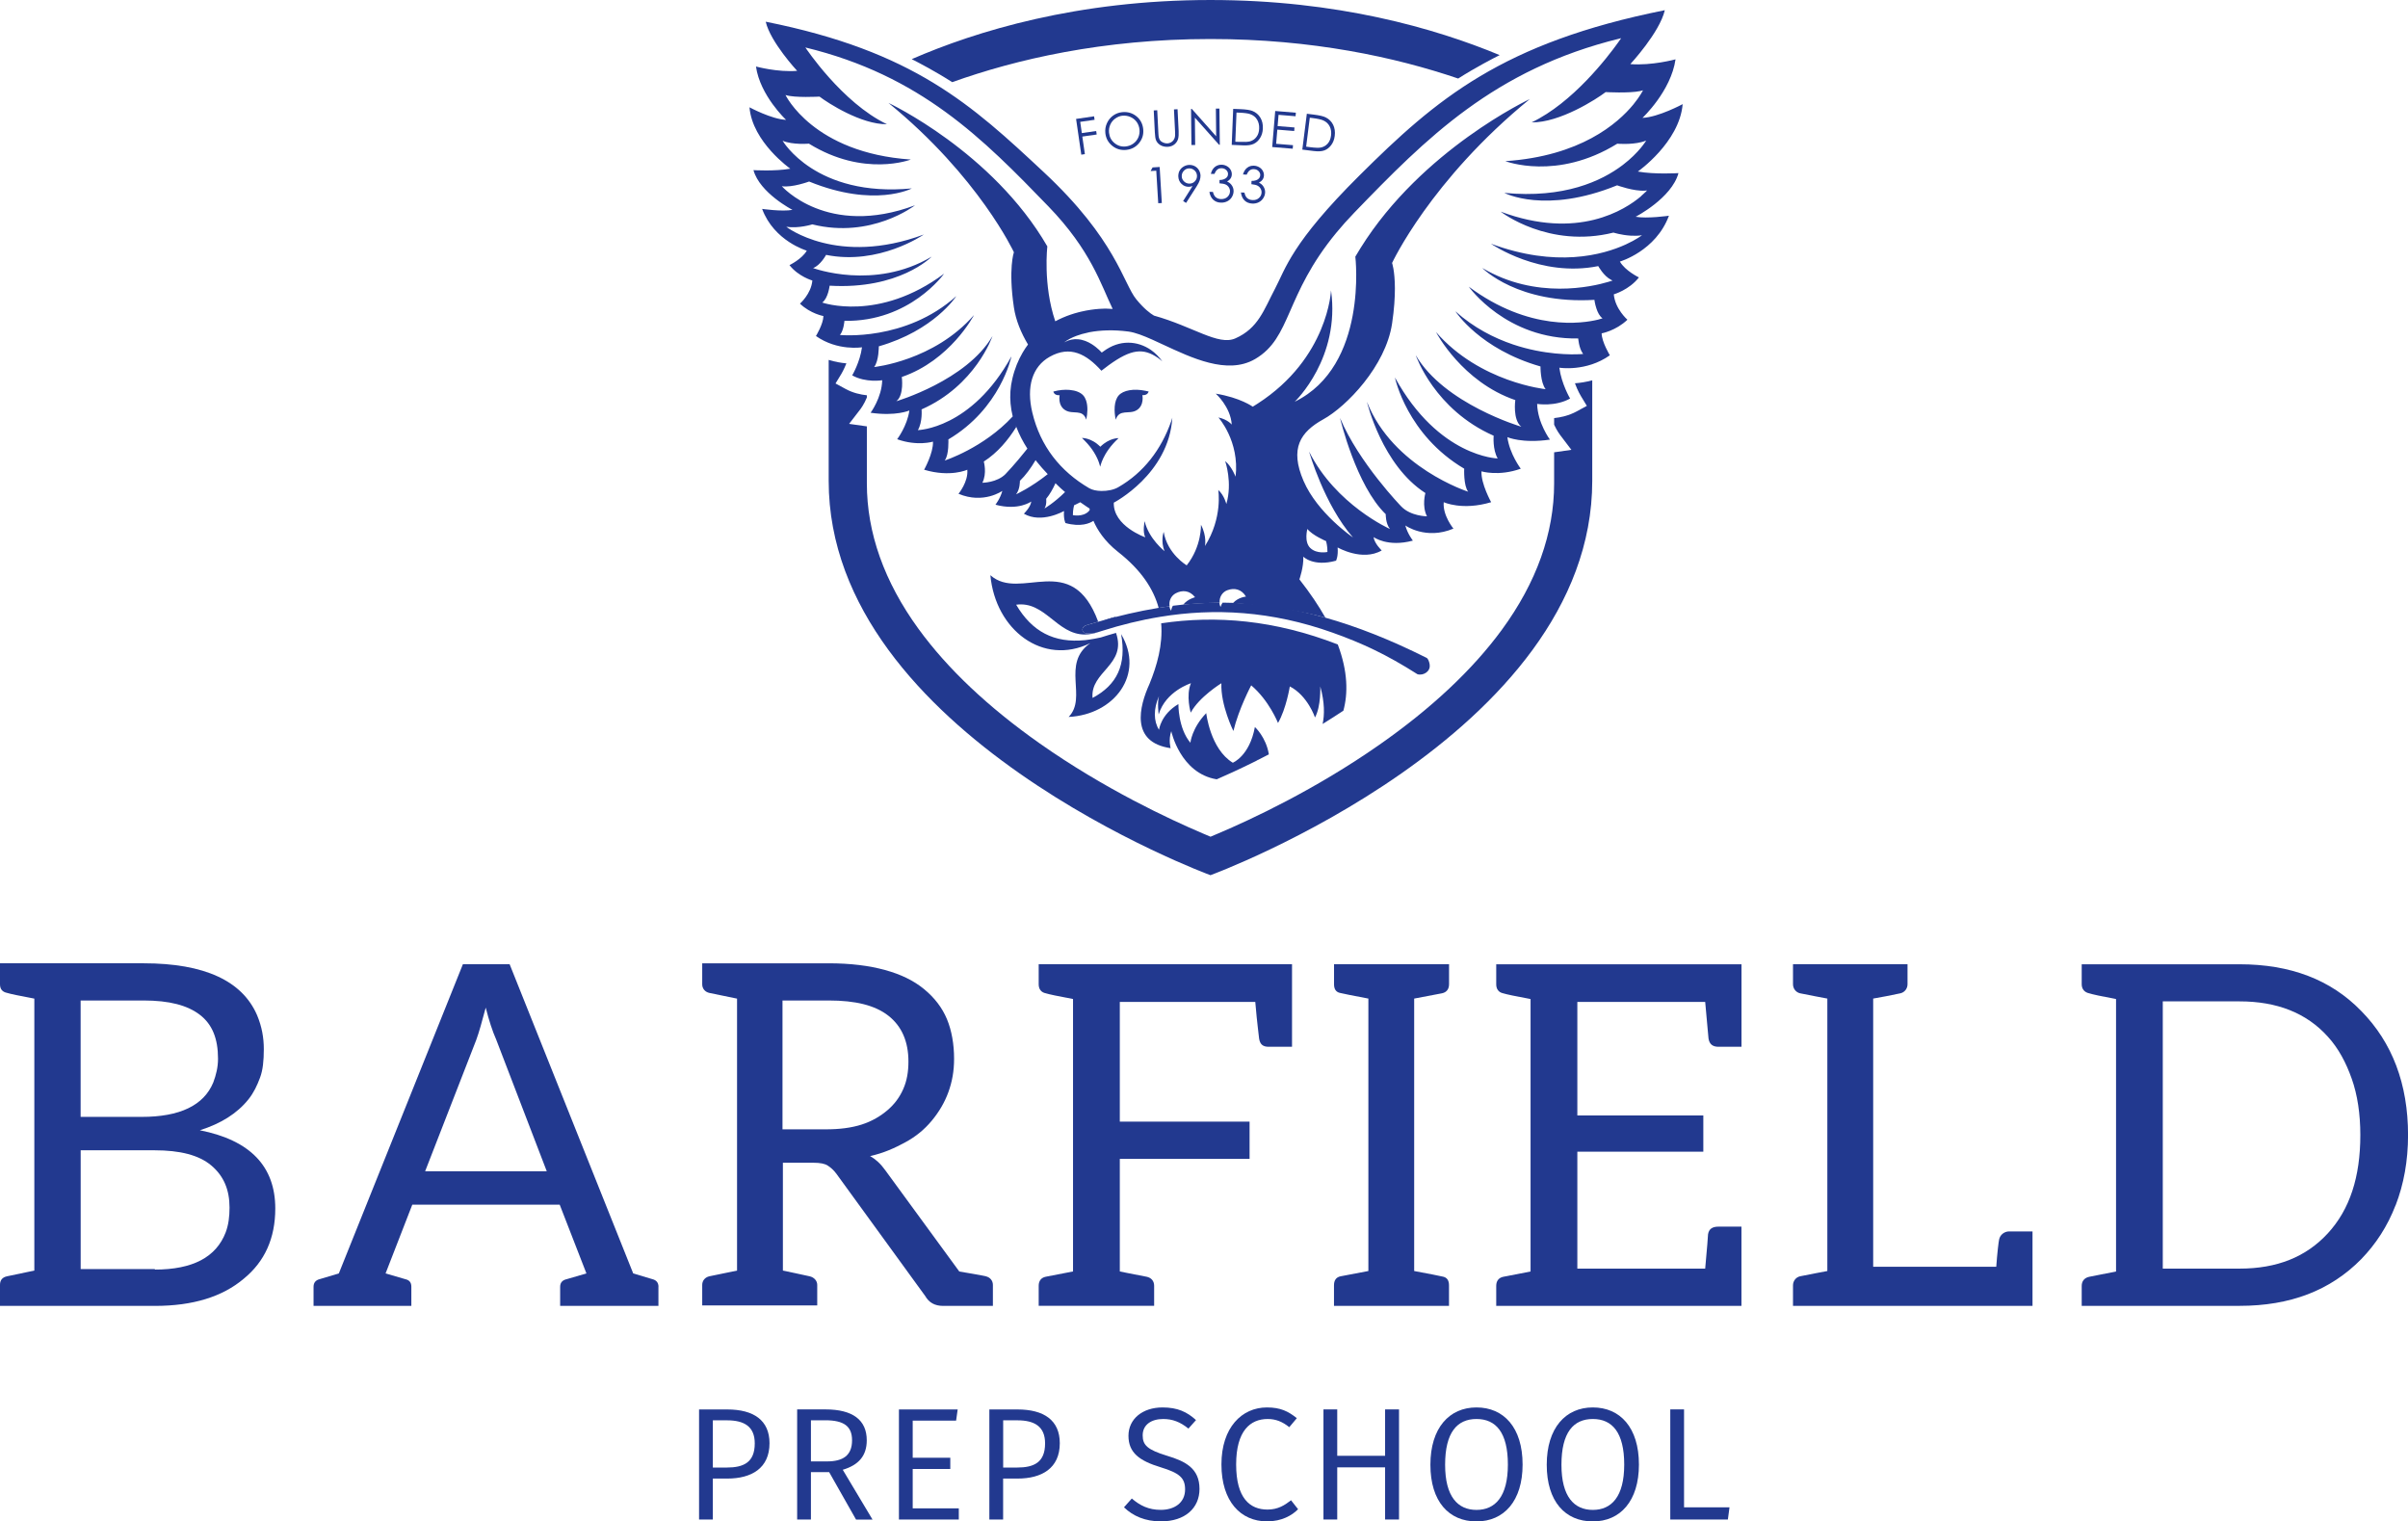 <svg xmlns="http://www.w3.org/2000/svg" id="Layer_1" data-name="Layer 1" viewBox="0 0 489.51 309.26">
  <defs>
    <style>
      .cls-1 {
        fill: #22398F;
      }
    </style>
  </defs>
  <path class="cls-1" d="M223.87,126.33c-.07.02-.14.04-.21.07-.05.03-.1.06-.16.1.12-.06.24-.11.37-.16Z"/>
  <path class="cls-1" d="M223.87,126.33c.98-.31,1.96-.61,2.95-.89,0-.03-.01-.05-.02-.08-1.13.28-2.09.61-2.92.97Z"/>
  <g>
    <path class="cls-1" d="M223.06,90.25c-1.01-.79-1.94-1.07-2.52-1.17-.35-.06-.58-.06-.6-.06.16.15.31.3.45.44.88.88,1.52,1.71,1.98,2.45,1.11,1.77,1.25,3,1.28,2.95.05.1.34-2.65,3.74-5.8-.06,0-1.87-.06-3.71,1.75-.21-.21-.43-.4-.64-.56Z"/>
    <path class="cls-1" d="M227.42,80.37c-1,1.14-.97,3.25-.61,4.94.75-2.28,2.71-.97,4.28-1.94,1.57-.98,1.14-3.05,1.14-3.05.21.02.37,0,.52-.04.65-.15.75-.7.75-.7-.21-.06-.42-.1-.64-.14-2.4-.5-4.52-.11-5.44.93Z"/>
    <path class="cls-1" d="M220.82,85.32c.27-1.27.36-2.78-.04-3.93-.13-.38-.32-.73-.57-1.01-.55-.62-1.54-1.01-2.75-1.12-.99-.09-2.13,0-3.33.33,0,0,.14.84,1.27.74,0,0-.04.24-.05.57,0,.17,0,.37.03.58.09.64.37,1.4,1.16,1.89,1.57.98,3.53-.34,4.28,1.94Z"/>
    <g>
      <path class="cls-1" d="M255.5,154.6c.01-.07.03-.14.04-.22,0,0,0,.08,0,.19.77-.39,1.57-.79,2.4-1.23-.56-3.5-2.84-5.56-2.84-5.56-1.08,5.91-4.49,7.26-4.49,7.26-4.59-2.79-5.4-10.08-5.4-10.08-2.94,3.04-3.22,6.02-3.22,6.02-2.51-2.97-2.44-7.86-2.44-7.86-3.58,2.1-3.94,5.22-3.94,5.22-1.11-1.74-1.15-4.24,0-6.85-.39,1.34-.07,3.73-.07,3.73,1.43-4.75,6.56-6.34,6.56-6.34-1.07,2.54-.04,5.98-.04,5.98,1.68-3.18,6.23-5.98,6.23-5.98-.18,4.46,2.44,9.71,2.44,9.71,1.11-4.57,3.62-9.28,3.62-9.28,3.65,3.08,5.45,7.65,5.45,7.65,1.68-2.9,2.4-7.43,2.4-7.43,3.65,1.88,5.12,6.31,5.12,6.31,1.25-2.28,1.07-6.31,1.07-6.31.92,3.29.87,5.79.48,7.63,1.39-.86,2.8-1.76,4.22-2.7.95-3.51.93-7.95-1.14-13.46-12.83-4.98-24.71-5.97-35.9-4.3.36,4.37-.85,8.58-2.38,12.33-2.1,4.62-3.92,11.85,4.3,13.05,0,0-.48-1.69.13-3.46,0,0,1.81,8.57,9.24,9.79,1.55-.67,4.45-1.96,8.16-3.81Z"/>
      <path class="cls-1" d="M341.17,35.19s-4.81.3-8.22-.32c0,0,8.46-5.94,9.11-13.7,0,0-4.94,2.66-8.17,2.79,0,0,5.8-5.43,6.72-11.9,0,0-4.81,1.32-9.19.97,0,0,5.97-6.42,7.01-10.96-33.05,6.61-46.43,18.04-62.07,33.59-13.85,13.76-15.03,18.98-17.17,23.03-2.26,4.28-3.39,8.04-8.08,10.1-3.47,1.52-8.55-2.41-16.53-4.64-.78-.46-2.03-1.4-3.59-3.31-2.64-3.23-4.11-12.14-18.8-25.84-14.68-13.71-26.43-24.57-56.53-30.59.95,4.14,6.39,9.99,6.39,9.99-3.99.32-8.37-.88-8.37-.88.83,5.9,6.12,10.84,6.12,10.84-2.94-.12-7.44-2.55-7.44-2.55.59,7.07,8.3,12.48,8.3,12.48-3.11.56-7.49.29-7.49.29,1.27,4.65,7.93,8.08,7.93,8.08-2.13.39-6.17-.2-6.17-.2,2.42,6.56,9.08,8.49,9.08,8.49-.98,1.71-3.52,2.94-3.52,2.94,1.81,2.32,4.65,3.13,4.65,3.13-.24,2.72-2.52,4.7-2.52,4.7,2.15,2.06,4.77,2.52,4.77,2.52-.02,1.62-1.52,4.06-1.52,4.06,4.41,3.11,9.36,2.29,9.36,2.29-.39,3-1.99,5.71-1.99,5.71,2.76,1.55,6.1.99,6.1.99-.08,3.54-2.36,6.61-2.36,6.61,5.17.75,7.88-.46,7.88-.46-.42,3.13-2.48,5.84-2.48,5.84,4.08,1.47,7.28.49,7.28.49.1,2.32-1.8,5.71-1.8,5.71,5.35,1.6,8.78,0,8.78,0,.23,2.45-1.79,4.89-1.79,4.89,5.09,2.15,8.91-.59,8.91-.59-.42,1.57-1.4,2.81-1.4,2.81,4.7,1.27,7.28-.65,7.28-.65-.13,1.17-1.5,2.48-1.5,2.48,3.59,2.09,8.16-.55,8.16-.55-.13,1.66.29,2.45.29,2.45,3.15.87,4.96.04,5.69-.45.74,1.73,2.19,4.1,5,6.31,4.75,3.72,7.22,7.58,8.26,11.39-.47.08,1.48-.23,2.23-.33-.21-1.1.32-2.15,1.23-2.64,1.34-.71,2.84-.61,3.94.8,0,0-1.51.36-2.4,1.5,0,0,4.22-.38,7.4-.39-.11-1.15.56-2.16,1.54-2.53,1.42-.54,2.89-.25,3.81,1.29,0,0-1.53.11-2.61,1.28,0,0,11.37.92,18.75,3-1.37-2.42-3.09-5-5.28-7.78,0,0,.9-2.54.79-4.62,0,0,2.01,2.11,6.66.82,0,0,.47-.86.32-2.69,0,0,5.02,2.9,8.96.61,0,0-1.5-1.43-1.65-2.72,0,0,2.83,2.11,7.99.72,0,0-1.07-1.36-1.54-3.08,0,0,4.19,3.01,9.78.64,0,0-2.22-2.69-1.97-5.37,0,0,3.76,1.76,9.64,0,0,0-2.08-3.73-1.97-6.27,0,0,3.51,1.07,7.99-.54,0,0-2.26-2.97-2.72-6.41,0,0,2.97,1.33,8.65.5,0,0-2.51-3.37-2.6-7.26,0,0,3.67.61,6.7-1.09,0,0-1.76-2.97-2.19-6.27,0,0,5.44.9,10.27-2.52,0,0-1.64-2.69-1.67-4.46,0,0,2.88-.51,5.24-2.77,0,0-2.5-2.18-2.77-5.16,0,0,3.12-.89,5.11-3.44,0,0-2.79-1.34-3.87-3.22,0,0,7.31-2.12,9.97-9.32,0,0-4.43.64-6.77.21,0,0,7.31-3.76,8.71-8.87ZM192.06,93.58c.88-1.13.73-4.26.73-4.26,10.59-6.27,12.79-16.72,12.82-16.88-8.13,14.78-19.02,14.99-19.02,14.99.98-1.66.75-4.21.75-4.21,10.94-4.82,14.37-14.76,14.42-14.91-5.26,9.04-19.55,13.25-19.55,13.25,1.63-1.27,1.11-4.93,1.11-4.93,9.84-3.37,14.61-12.45,14.68-12.59-8.13,9.33-20.3,10.57-20.3,10.57.98-1.27.95-4.21.95-4.21,11.2-3.21,15.69-10.1,15.76-10.21-10.34,9.27-23.66,7.9-23.66,7.9.78-.95.91-2.87.91-2.87,13.31.23,20.26-9.59,20.26-9.59-13.31,9.92-24.77,5.87-24.77,5.87,1.21-.88,1.5-3.43,1.5-3.43,14.12.84,20.66-5.81,20.75-5.9-11.68,6.95-24.11,2.32-24.11,2.32,1.5-.56,2.64-2.68,2.64-2.68,10.73,2.17,19.75-4.06,19.87-4.14-17.59,6.53-27.96-1.57-27.96-1.57,2.51.39,5.29-.49,5.29-.49,12,2.98,20.77-3.8,20.88-3.88-17.85,6.66-27.08-3.88-27.08-3.88,2.09.33,5.55-.95,5.55-.95,13.31,5.42,20.88,1.4,20.88,1.4-19.58,1.86-26.27-9.69-26.27-9.69,2.06.88,5.35.59,5.35.59,11.21,6.92,20.72,3.23,20.72,3.23-19.87-1.34-25.48-13.12-25.48-13.12,1.76.62,6.92.33,6.92.33,1.7,1.3,8.48,5.68,13.7,5.61-9.14-4.37-16.58-15.6-16.58-15.6,23.43,5.68,36.09,18.53,49.4,32.3,8.68,8.98,10.67,15.9,13.07,20.85-.42-.02-.83-.05-1.26-.06,0,0-2.24-.08-5.21.62-.16.04-.32.08-.48.12-.54.14-1.1.3-1.67.5-.99.34-2.02.78-3.05,1.33-2.53-7.48-1.61-15.22-1.61-15.22-11.16-19.28-32.3-29.17-32.3-29.17,18.39,15.02,25.5,30.35,25.5,30.35,0,0-1.17,3.33,0,11.21.39,2.62,1.46,5.19,2.87,7.55-.39.51-.75,1.07-1.1,1.66-.87,1.49-1.6,3.23-2.08,5.27-.42,1.74-.51,3.43-.37,5.07.08.89.23,1.76.44,2.62-5.95,6.44-13.85,8.97-13.85,8.97ZM204.45,96.32c-1.76,1.81-4.75,1.81-4.75,1.81.98-1.91.29-4.31.29-4.31,2.81-1.8,4.96-4.4,6.59-7.01-.04-.13-.08-.26-.11-.39.04.12.09.24.13.36.59,1.55,1.36,3.03,2.25,4.41-.06.08-.12.15-.18.22-2.34,2.96-4.23,4.91-4.23,4.91ZM206.55,100.48c.83-1.03.78-2.74.78-2.74,1.17-1.13,2.22-2.58,3.16-4.16,0-.02.02-.03.03-.05.07.09.14.19.21.28.73.91,1.49,1.77,2.26,2.57-3.49,2.77-6.44,4.1-6.44,4.1ZM212.33,103.36c.5-.78.34-1.97.34-1.97.73-.88,1.35-1.97,1.88-3.14,0-.01.01-.02.02-.03.06.06.11.12.17.18.58.58,1.18,1.12,1.77,1.62-2.22,2.2-4.18,3.34-4.18,3.34ZM221.26,103.99c-1.22,1.15-3.16.72-3.16.72-.01-1.12.25-2.01.25-2.01,0,0,.56-.24,1.25-.61,1.15.82,1.88,1.27,1.88,1.27,0,0,.01.11.05.28-.08.12-.16.24-.27.35ZM266.38,111.41c-1.34-1.26-.61-3.89-.61-3.89,1.03,1.31,3.8,2.47,3.8,2.47,0,0,.3.98.28,2.21,0,0-2.13.47-3.47-.79ZM333.59,39.9c-3.21,2.72-12.83,8.98-28.53,3.12.12.1,9.76,7.54,22.93,4.26,0,0,1.57.5,3.47.62.75.05,1.55.04,2.33-.08,0,0-1.13.88-3.29,1.87-4.68,2.14-14.19,4.76-27.42-.15.13.09,10.04,6.93,21.82,4.55,0,0,1.1,2.02,2.6,2.78.1.05.2.12.31.15,0,0-.31.12-.88.28-3.21.96-14.7,3.66-25.6-2.83.1.11,7.28,7.41,22.79,6.48,0,0,.1.84.41,1.76.25.76.64,1.57,1.24,2,0,0-.32.11-.9.26-3.13.77-13.98,2.46-26.29-6.7,0,0,7.63,10.79,22.25,10.53,0,0,.13,1.86.87,2.95.05.07.09.14.14.2,0,0-.2.02-.56.04-1.73.1-7.32.18-13.73-1.98-3.82-1.29-7.93-3.37-11.69-6.73.08.12,5,7.69,17.3,11.21,0,0-.04,3.22,1.04,4.62,0,0-13.36-1.36-22.28-11.61.08.16,5.31,10.13,16.12,13.83,0,0-.57,4.01,1.22,5.41,0,0-15.69-4.62-21.46-14.54.06.17,3.82,11.08,15.84,16.37,0,0-.25,2.79.82,4.62,0,0-11.97-.23-20.89-16.46.04.18,2.45,11.66,14.08,18.54,0,0-.16,3.44.81,4.68,0,0-15.31-4.89-20.58-18.27.05.23,3.09,12.89,11.88,18.54,0,0-.75,2.63.32,4.73,0,0-3.28,0-5.21-1.99,0,0-8.63-8.87-12.46-18,.06.24,3.27,13.75,9.29,19.56,0,0-.05,1.88.86,3.01,0,0-11.02-4.89-16.44-15.74.05.16,3.05,10.74,8.92,17.46-.11-.08-7.22-4.94-10.05-11.5-2.85-6.61-.64-9.94,4.03-12.52,4.68-2.58,12.68-10.8,13.97-19.46.88-5.91.56-9.49.27-11.16-.14-.78-.27-1.15-.27-1.15,0,0,7.8-16.83,28-33.32,0,0-21.91,10.25-34.39,30.25-.37.59-.73,1.18-1.08,1.78,0,0,2.65,22.18-12.32,29.49.13-.12,9.3-8.91,7.38-22.64,0,0-.56,13.76-14.91,23.02-.33.21-.66.42-1,.63,0,0-2.53-1.84-7.52-2.65,0,0,3.01,2.66,3.25,6.29,0,0-.83-1.05-2.71-1.45,0,0,4.33,4.81,3.49,12.04,0,0-.81-2.12-2.12-3.17.03.09,1.52,4.35.24,8.73,0,0-.43-1.8-1.64-2.85,0,0,.94,5.62-2.71,11.39,0,0,.43-1.99-.81-4.33,0,0,.19,4.35-2.9,8.25,0,0-3.92-2.31-4.68-6.8,0,0-.67,1.93.19,3.92,0,0-3.22-2.5-4.06-6.1,0,0-.46,2.15.13,3.28,0,0-6.55-2.28-6.4-7.04,0,0,11.19-5.79,11.9-17.26-.07.24-.15.47-.23.72-2.03,5.74-5.58,10.43-10.78,13.41-.88.51-2.17.77-3.39.75-.01,0-.02,0-.03.01,0,0-.02-.01-.02-.01-.93-.02-1.82-.19-2.46-.57-5.85-3.41-9.92-8.52-11.55-15.36-1.26-5.28,0-9.35,3.52-11.34,4.2-2.37,7.47-.54,10.52,2.83.49-.38.95-.73,1.39-1.05.01-.01.03-.03.04-.04.03-.02.06-.03.09-.06,4.53-3.27,6.99-3.53,10-1.45.31.22.6.46.87.71-.64-.91-1.42-1.7-2.3-2.32-2.73-1.89-6.4-2.18-9.68.28-.11.08-.23.15-.34.24,0,0-.78-.92-2.01-1.7-.79-.5-1.77-.93-2.85-1.01-.82-.06-1.71.08-2.61.55-.07.04-.14.06-.21.1.06-.05.14-.09.2-.13.62-.46,1.41-.86,2.34-1.21.71-.27,1.5-.49,2.36-.67.08-.02.15-.04.23-.06,2.25-.43,4.95-.54,7.94-.15.02,0,.05,0,.07.01,1.36.19,3.01.83,4.84,1.65,5.5,2.45,12.66,6.49,18.58,4.89.8-.22,1.57-.53,2.32-.97,7.42-4.36,5.92-12.86,16.53-25.71,1.07-1.3,2.27-2.64,3.61-4.03,14.57-15.08,28.44-29.15,54.02-35.41.08-.02.15-.04.23-.06,0,0-.23.35-.66.94-2.13,2.97-9.19,12.18-17.54,16.18,5.73.07,13.19-4.73,15.05-6.16,0,0,4.75.27,7.03-.21.21-.04.4-.09.56-.15,0,0-.57,1.18-1.95,2.87-3.2,3.9-10.8,10.51-26.03,11.53,0,0,10.45,4.05,22.75-3.55,0,0,2.7.24,4.9-.32.34-.09.68-.19.98-.32,0,0-1.4,2.41-4.75,4.96-4.34,3.3-11.96,6.84-24.09,5.68,0,0,8.31,4.41,22.93-1.54,0,0,3.42,1.26,5.73,1.08.12,0,.24-.02.36-.04,0,0-.41.46-1.21,1.14Z"/>
      <g>
        <path class="cls-1" d="M55.96,245.66c0,6.01-2.13,10.77-6.4,14.26-4.36,3.69-10.38,5.53-18.04,5.53H0v-4.27c0-.97.48-1.55,1.45-1.75l5.53-1.16v-55.28c-3.1-.58-4.95-.97-5.53-1.16-.97-.19-1.45-.78-1.45-1.75v-4.27h29.19c12.41,0,20.08,3.59,23.08,10.57.97,2.33,1.36,4.56,1.36,6.89s-.19,4.27-.78,5.82c-.58,1.55-1.26,3.01-2.33,4.36-2.33,2.91-5.63,4.95-9.89,6.3,10.28,2.04,15.33,7.37,15.33,15.91ZM16.39,227.03h12.41c7.76,0,12.61-2.33,14.55-6.98.58-1.55.97-3.1.97-4.85,0-4.07-1.16-6.98-3.69-8.92s-6.21-2.91-11.44-2.91h-12.8v23.67ZM31.43,258.07c7.76,0,12.51-2.52,14.45-7.57.58-1.55.78-3.2.78-5.04,0-3.59-1.16-6.4-3.69-8.54s-6.4-3.1-11.54-3.1h-15.03v24.15h15.13l-.1.1Z"/>
        <path class="cls-1" d="M133.85,261.56v3.88h-19.98v-3.88c0-.87.49-1.36,1.36-1.55l3.98-1.16-5.43-13.97h-29.97l-5.43,13.97,3.98,1.16c.87.19,1.26.68,1.26,1.55v3.88h-19.88v-3.88c0-.87.48-1.36,1.26-1.55l3.88-1.16,25.22-62.85h9.5l25.12,62.85,3.88,1.16c.78.19,1.26.68,1.26,1.55ZM111.15,238.09l-10.28-26.77c-.78-1.75-1.46-3.88-2.13-6.5-.78,2.91-1.36,5.04-1.94,6.6l-10.38,26.67h24.73Z"/>
        <path class="cls-1" d="M200.38,259.43c.87.19,1.46.87,1.46,1.75v4.27h-10.09c-1.75,0-2.91-.68-3.69-2.04l-18.04-24.83c-.58-.78-1.16-1.26-1.75-1.65s-1.55-.58-2.91-.58h-6.21v21.92s4.66.97,5.43,1.16c.87.19,1.55.87,1.55,1.75v4.17h-23.38v-4.17c0-.87.58-1.55,1.45-1.75.87-.19,5.63-1.16,5.63-1.16v-55.28s-4.75-.97-5.63-1.16c-.87-.19-1.45-.87-1.45-1.75v-4.27h25.7c4.46,0,8.24.48,11.44,1.36,3.2.87,5.82,2.13,7.95,3.88s3.69,3.78,4.66,6.11c.97,2.33,1.45,5.14,1.45,8.05,0,2.52-.39,4.66-1.16,6.79s-1.94,4.07-3.39,5.82c-1.46,1.75-3.2,3.2-5.34,4.36-2.13,1.16-4.46,2.23-7.18,2.81,1.16.68,2.13,1.55,3.1,2.91l15.03,20.56c.58.1,4.66.78,5.43.97h-.1ZM167.89,229.56c2.72,0,5.14-.29,7.27-.97,2.13-.68,3.88-1.75,5.24-2.91,1.36-1.16,2.42-2.52,3.2-4.27.78-1.75,1.07-3.59,1.07-5.63,0-4.07-1.36-7.18-4.07-9.31-2.72-2.13-6.69-3.1-12.12-3.1h-9.41v26.19h8.92-.1Z"/>
        <path class="cls-1" d="M262.65,196v16.78h-4.75c-1.16,0-1.75-.48-1.94-1.65,0-.29-.39-2.81-.78-7.47h-27.54v24.34h26.38v7.56h-26.38v22.89c.78.19,2.52.49,5.43,1.07.97.19,1.55.87,1.55,1.84v4.07h-23.47v-4.07c0-.97.48-1.65,1.45-1.84l5.53-1.07v-55.38c-3.1-.58-4.95-.97-5.53-1.16-.97-.19-1.45-.87-1.45-1.84v-4.07h51.5Z"/>
        <path class="cls-1" d="M287.48,202.98v55.38c3.1.58,5.14.97,5.92,1.16.78.19,1.16.78,1.16,1.75v4.17h-23.38v-4.17c0-.97.39-1.65,1.36-1.84l5.63-1.07v-55.38c-3.1-.58-5.04-.97-5.82-1.16-.78-.19-1.16-.78-1.16-1.75v-4.07h23.38v4.07c0,.97-.49,1.65-1.45,1.84l-5.63,1.07Z"/>
        <path class="cls-1" d="M354.02,196v16.78h-4.66c-1.16,0-1.84-.48-2.04-1.65,0-.29-.29-2.81-.68-7.47h-25.99v23.08h25.61v7.37h-25.61v23.76h25.99c.39-4.27.58-6.69.58-6.98.19-1.16.97-1.55,2.13-1.55h4.66v16.1h-49.85v-4.07c0-.97.49-1.65,1.45-1.84l5.53-1.07v-55.38c-3.1-.58-4.95-.97-5.53-1.16-.97-.19-1.45-.87-1.45-1.84v-4.07h49.85Z"/>
        <path class="cls-1" d="M413.18,265.44h-48.69v-4.17c0-.87.58-1.65,1.45-1.84s5.53-1.07,5.53-1.07v-55.38s-4.65-.87-5.53-1.07c-.87-.19-1.45-.97-1.45-1.84v-4.07h23.28v4.07c0,.87-.58,1.65-1.45,1.84-.78.19-5.33,1.07-5.53,1.07v54.51h25.02c.19-2.72.48-5.14.58-5.53.19-.97,1.07-1.65,2.04-1.65h4.75v15.13Z"/>
        <path class="cls-1" d="M486.99,244.98c-1.65,4.27-3.98,7.86-6.98,10.96-6.3,6.4-14.45,9.5-24.73,9.5h-32.1v-4.07c0-.97.58-1.65,1.55-1.84l5.43-1.07v-55.38c-3.1-.58-4.85-.97-5.43-1.16-.97-.19-1.55-.87-1.55-1.84v-4.07h32.1c10.28,0,18.53,3.1,24.73,9.5,6.3,6.4,9.51,14.84,9.51,25.22,0,5.24-.87,9.99-2.52,14.26ZM478.07,219.27c-1.16-3.3-2.72-6.21-4.85-8.54-4.36-4.85-10.38-7.18-17.94-7.18h-15.62v54.32h15.62c7.56,0,13.48-2.33,17.94-7.18,4.46-4.85,6.6-11.44,6.6-19.98,0-4.27-.58-8.15-1.75-11.45Z"/>
      </g>
    </g>
  </g>
  <g>
    <g>
      <path class="cls-1" d="M156.43,293.36c0,5.11-3.68,7.19-8.59,7.19h-2.93v8.33h-2.8v-22.38h5.73c5.34,0,8.59,2.18,8.59,6.86ZM153.43,293.39c0-3.45-2.18-4.68-5.63-4.68h-2.89v9.6h2.83c3.42,0,5.69-1.04,5.69-4.91Z"/>
      <path class="cls-1" d="M168.56,299.24h-3.71v9.63h-2.8v-22.38h5.76c5.53,0,8.39,2.15,8.39,6.28,0,3.19-1.69,5.04-4.88,5.99l6.05,10.12h-3.35l-5.46-9.63ZM168.14,297.06c3.22,0,5.07-1.2,5.07-4.29,0-2.83-1.63-4.07-5.43-4.07h-2.93v8.36h3.28Z"/>
      <path class="cls-1" d="M194.36,288.77h-8.82v7.55h7.64v2.28h-7.64v8h9.37v2.28h-12.17v-22.38h11.94l-.32,2.28Z"/>
      <path class="cls-1" d="M215.44,293.36c0,5.11-3.68,7.19-8.59,7.19h-2.93v8.33h-2.8v-22.38h5.73c5.34,0,8.59,2.18,8.59,6.86ZM212.45,293.39c0-3.45-2.18-4.68-5.63-4.68h-2.89v9.6h2.83c3.42,0,5.69-1.04,5.69-4.91Z"/>
      <path class="cls-1" d="M243.12,288.67l-1.53,1.72c-1.69-1.37-3.25-1.95-5.14-1.95-2.37,0-4.16,1.14-4.16,3.32,0,1.98.94,2.93,4.98,4.16,3.68,1.11,6.57,2.54,6.57,6.73,0,3.9-2.93,6.6-7.84,6.6-3.19,0-5.66-1.07-7.51-2.86l1.59-1.79c1.66,1.43,3.42,2.31,5.89,2.31,2.73,0,4.94-1.4,4.94-4.16,0-2.31-1.11-3.32-4.94-4.49-4.39-1.33-6.57-2.99-6.57-6.41s2.86-5.76,6.93-5.76c3.06,0,4.98.91,6.8,2.57Z"/>
      <path class="cls-1" d="M263.62,288.28l-1.53,1.82c-1.43-1.14-2.76-1.66-4.39-1.66-3.51,0-6.41,2.37-6.41,9.24s2.8,9.17,6.38,9.17c2.15,0,3.51-.91,4.78-1.89l1.43,1.82c-1.24,1.27-3.35,2.47-6.31,2.47-5.37,0-9.27-4.07-9.27-11.58s4.16-11.58,9.24-11.58c2.77,0,4.33.78,6.08,2.18Z"/>
      <path class="cls-1" d="M281.57,298.27h-9.73v10.6h-2.8v-22.38h2.8v9.43h9.73v-9.43h2.83v22.38h-2.83v-10.6Z"/>
      <path class="cls-1" d="M309.52,297.71c0,7.38-3.77,11.55-9.37,11.55s-9.37-4.03-9.37-11.52,3.84-11.65,9.37-11.65,9.37,4.07,9.37,11.61ZM293.77,297.75c0,6.51,2.6,9.17,6.38,9.17s6.38-2.67,6.38-9.21-2.44-9.27-6.38-9.27-6.38,2.73-6.38,9.3Z"/>
      <path class="cls-1" d="M333.17,297.71c0,7.38-3.77,11.55-9.37,11.55s-9.37-4.03-9.37-11.52,3.84-11.65,9.37-11.65,9.37,4.07,9.37,11.61ZM317.42,297.75c0,6.51,2.6,9.17,6.38,9.17s6.38-2.67,6.38-9.21-2.44-9.27-6.38-9.27-6.38,2.73-6.38,9.3Z"/>
      <path class="cls-1" d="M342.34,306.4h9.24l-.33,2.47h-11.71v-22.38h2.8v19.91Z"/>
    </g>
    <g>
      <path class="cls-1" d="M323.68,77.31c-1.28.34-2.49.53-3.52.6.55,1.51,1.21,2.6,1.22,2.61l1.2,1.98-2.07,1.13c-1.55.84-3.18,1.21-4.58,1.36v1.34c.57,1.23,1.19,2.06,1.21,2.08l2.3,3.03-3.51.5v6.33c0,10.11-3.58,20.12-10.63,29.75h0c-5.93,8.1-14.3,15.96-24.87,23.35-13.07,9.15-26.14,15.23-32.77,18.04l-1.58.67-1.58-.67c-6.77-2.88-20.07-9.08-33.18-18.32-10.47-7.37-18.75-15.2-24.61-23.27-6.96-9.57-10.49-19.52-10.49-29.56v-11.59s-3.61-.51-3.61-.51l2.34-3.04s.72-.96,1.27-2.31v-.46c-1.31-.14-2.84-.48-4.29-1.27l-2.08-1.13,1.21-1.99s.52-.88,1-2.1c-1.06-.09-2.3-.3-3.6-.7v24.59c0,51.7,77.61,80.15,77.61,80.15,0,0,77.61-28.44,77.61-80.15v-20.45Z"/>
      <g>
        <g>
          <g>
            <path class="cls-1" d="M218.77,24.17l3.64-.53.1.71-2.92.42.33,2.28,2.92-.42.1.71-2.92.42.52,3.57-.73.11-1.06-7.27Z"/>
            <path class="cls-1" d="M228.12,22.8c1.11-.11,2.07.17,2.89.83.82.66,1.28,1.54,1.39,2.62.11,1.07-.18,2.02-.84,2.83-.67.82-1.54,1.28-2.61,1.39-1.08.11-2.04-.17-2.86-.84-.82-.67-1.28-1.53-1.39-2.58-.07-.7.03-1.37.32-2,.28-.63.7-1.15,1.25-1.55.55-.4,1.17-.63,1.85-.7ZM228.22,23.51c-.54.05-1.04.25-1.5.58-.46.33-.8.75-1.02,1.25-.22.5-.31,1.05-.25,1.64.09.87.46,1.57,1.12,2.11.66.54,1.42.77,2.27.68.57-.06,1.08-.25,1.53-.57.46-.32.79-.74,1.02-1.24.22-.5.31-1.05.25-1.63-.06-.58-.25-1.09-.56-1.53-.32-.44-.74-.78-1.25-1.01-.52-.23-1.05-.32-1.61-.27Z"/>
            <path class="cls-1" d="M234.52,22.45l.73-.04.22,4.43c.03.53.05.85.08.98.05.29.15.53.29.71.14.19.36.34.64.46.28.12.56.17.84.16.24-.01.47-.08.69-.19s.4-.27.54-.46c.14-.19.24-.42.3-.68.04-.19.05-.57.02-1.15l-.22-4.43.73-.04.22,4.43c.03.66,0,1.19-.11,1.6-.11.41-.35.78-.71,1.09s-.83.49-1.37.52c-.59.03-1.11-.09-1.54-.35s-.74-.62-.9-1.08c-.1-.28-.17-.79-.21-1.54l-.22-4.43Z"/>
            <path class="cls-1" d="M242.2,29.48l-.08-7.34h.16s4.95,5.57,4.95,5.57l-.06-5.63h.72s.08,7.34.08,7.34h-.16s-4.91-5.51-4.91-5.51l.06,5.56h-.76Z"/>
            <path class="cls-1" d="M250.39,29.47l.3-7.34,1.52.06c1.1.05,1.89.17,2.38.36.7.28,1.24.73,1.62,1.36.38.63.55,1.37.51,2.22-.03.74-.22,1.38-.56,1.92-.34.55-.77.94-1.29,1.19s-1.23.35-2.15.31l-2.33-.1ZM251.12,28.81l.85.03c1.01.04,1.72,0,2.12-.1.56-.16,1.01-.46,1.34-.92.34-.45.52-1.02.54-1.69.03-.71-.12-1.32-.44-1.84-.32-.52-.79-.88-1.39-1.09-.45-.16-1.21-.26-2.26-.3l-.52-.02-.24,5.93Z"/>
            <path class="cls-1" d="M259.23,22.56l4.2.35-.06.72-3.46-.29-.19,2.29,3.43.28-.06.72-3.43-.28-.24,2.88,3.43.28-.06.72-4.17-.34.61-7.32Z"/>
            <path class="cls-1" d="M264.74,30.41l.92-7.29,1.51.19c1.09.14,1.87.32,2.34.56.68.34,1.17.84,1.5,1.5.32.66.43,1.41.32,2.26-.09.73-.33,1.35-.72,1.87-.39.52-.85.87-1.38,1.07-.54.2-1.26.24-2.17.13l-2.32-.29ZM265.53,29.81l.84.11c1.01.13,1.71.15,2.12.07.57-.11,1.04-.38,1.41-.8.37-.42.6-.97.68-1.64.09-.7,0-1.32-.28-1.87-.28-.54-.71-.94-1.29-1.2-.44-.2-1.18-.36-2.23-.49l-.52-.06-.74,5.89Z"/>
          </g>
          <g>
            <path class="cls-1" d="M234.3,34.03l1.44-.09.44,7.33-.73.04-.4-6.61-1.15.07.4-.74Z"/>
            <path class="cls-1" d="M241.12,41.25l-.61-.38,1.92-3.05c-.26.09-.51.14-.75.15-.58.01-1.08-.19-1.5-.6s-.63-.92-.65-1.54c0-.42.08-.81.27-1.15.19-.34.46-.62.82-.83.36-.21.74-.32,1.15-.33.41,0,.78.08,1.13.27.35.19.63.46.83.8.2.35.31.72.32,1.12,0,.3-.05.62-.16.95-.11.33-.32.74-.62,1.21l-2.15,3.37ZM241.83,37.32c.43,0,.79-.17,1.08-.48.29-.31.43-.68.42-1.1s-.17-.79-.48-1.08c-.31-.29-.68-.44-1.11-.43-.43,0-.79.17-1.08.48s-.44.68-.43,1.1c0,.43.17.79.48,1.08s.68.44,1.1.43Z"/>
            <path class="cls-1" d="M246.9,35.35h-.75c.14-.61.41-1.08.8-1.4.39-.32.85-.48,1.37-.47.38,0,.74.1,1.07.28s.58.42.76.72c.18.3.26.61.26.93,0,.63-.33,1.13-.96,1.49.35.15.64.36.86.64.31.39.47.83.46,1.31,0,.42-.12.81-.34,1.19-.22.38-.53.66-.91.86-.38.2-.81.3-1.28.29-.63,0-1.16-.2-1.58-.57s-.69-.91-.81-1.62h.72c.12.49.3.83.53,1.05.3.27.68.41,1.15.42.53,0,.96-.15,1.29-.46.33-.32.49-.69.5-1.12,0-.29-.07-.55-.23-.81-.16-.25-.37-.44-.64-.57s-.69-.21-1.26-.25v-.67c.34,0,.65-.05.93-.17.28-.12.48-.26.61-.44.13-.18.19-.38.19-.6,0-.32-.12-.6-.37-.83s-.57-.36-.96-.36c-.32,0-.59.08-.82.26s-.43.47-.6.9Z"/>
            <path class="cls-1" d="M253.43,35.5l-.75-.04c.17-.6.45-1.05.85-1.36.4-.31.86-.45,1.39-.42.38.02.73.12,1.06.31.32.19.57.44.73.74.17.31.24.62.23.94-.03.63-.37,1.12-1.02,1.46.35.16.62.38.84.67.3.41.44.85.42,1.33-.02.42-.15.81-.39,1.17-.24.37-.55.64-.94.83-.39.19-.82.27-1.29.25-.63-.03-1.15-.24-1.55-.62-.4-.38-.65-.93-.75-1.64l.72.03c.1.48.27.84.49,1.06.29.28.67.44,1.14.46.53.03.97-.11,1.31-.42.34-.3.52-.67.54-1.1.01-.29-.05-.56-.2-.81-.15-.26-.36-.46-.62-.6-.26-.14-.68-.24-1.25-.3l.03-.67c.34.02.64-.03.93-.13.28-.1.49-.25.62-.42.13-.18.21-.37.22-.59.02-.32-.1-.6-.34-.85s-.56-.38-.95-.4c-.32-.01-.59.06-.83.23s-.45.46-.63.88Z"/>
          </g>
        </g>
        <path class="cls-1" d="M290.65,135.16c-.11-.69-.34-1.28-.65-1.44-7.4-3.71-14.21-6.38-20.62-8.18-7.38-2.08-14.23-3.01-20.83-3.04-.11.12-.26.37-.44.88-.14-.3-.2-.59-.23-.88-3.19.01-6.32.23-9.43.63-.09.09-.25.35-.39,1.02-.19-.3-.29-.61-.35-.91-.74.1-1.49.21-2.23.33-4.07.67-8.13,1.62-12.23,2.81-.79.23-1.58.46-2.37.7-1.13.34-1.02,1.43-.26,1.63.05.01.09.03.14.04,1.13.1,1.91-.08,2.78-.35,0,0,0,0,0,0,.16-.05.31-.09.47-.15,3.87-1.23,7.82-2.21,11.86-2.87,10.95-1.8,22.57-1.23,35.08,3.24,5.93,2.12,10.85,4.39,17.2,8.43,1.21.35,2.68-.59,2.48-1.9Z"/>
        <path class="cls-1" d="M227.9,128.86c1.14,6.28-.82,10.36-5.8,13.01-.5-5.4,7.02-6.68,4.77-13.22-1.04.29-2.08.6-3.11.93-.13.06-2.21.44-3.16.54-6.37.65-10.83-1.77-14.03-7.2,5.88-.8,8.25,6.06,13.95,6.06.91,0,1.91-.18,3.02-.59-.87.27-1.65.45-2.78.35-.05,0-.09-.03-.14-.04-.76-.2-.87-1.29.26-1.63.79-.24,1.58-.48,2.37-.7-5.43-14.68-15.81-3.98-21.92-9.45,1.01,11.11,10.66,18.53,20.31,13.81-5.99,4.19-.53,11.05-4.4,15,9.26-.44,15.58-8.67,10.64-16.88Z"/>
      </g>
      <path class="cls-1" d="M296.43,15.96c3.57-2.28,7.27-4.18,8.43-4.76-13.16-5.47-33.06-11.2-58.8-11.2-27.02,0-47.62,6.32-60.72,12.02,1.46.74,4.92,2.55,8.23,4.68,12.9-4.61,30.57-8.77,52.49-8.77,20.71,0,37.64,3.71,50.33,8.02.01,0,.03,0,.04.01Z"/>
    </g>
  </g>
</svg>